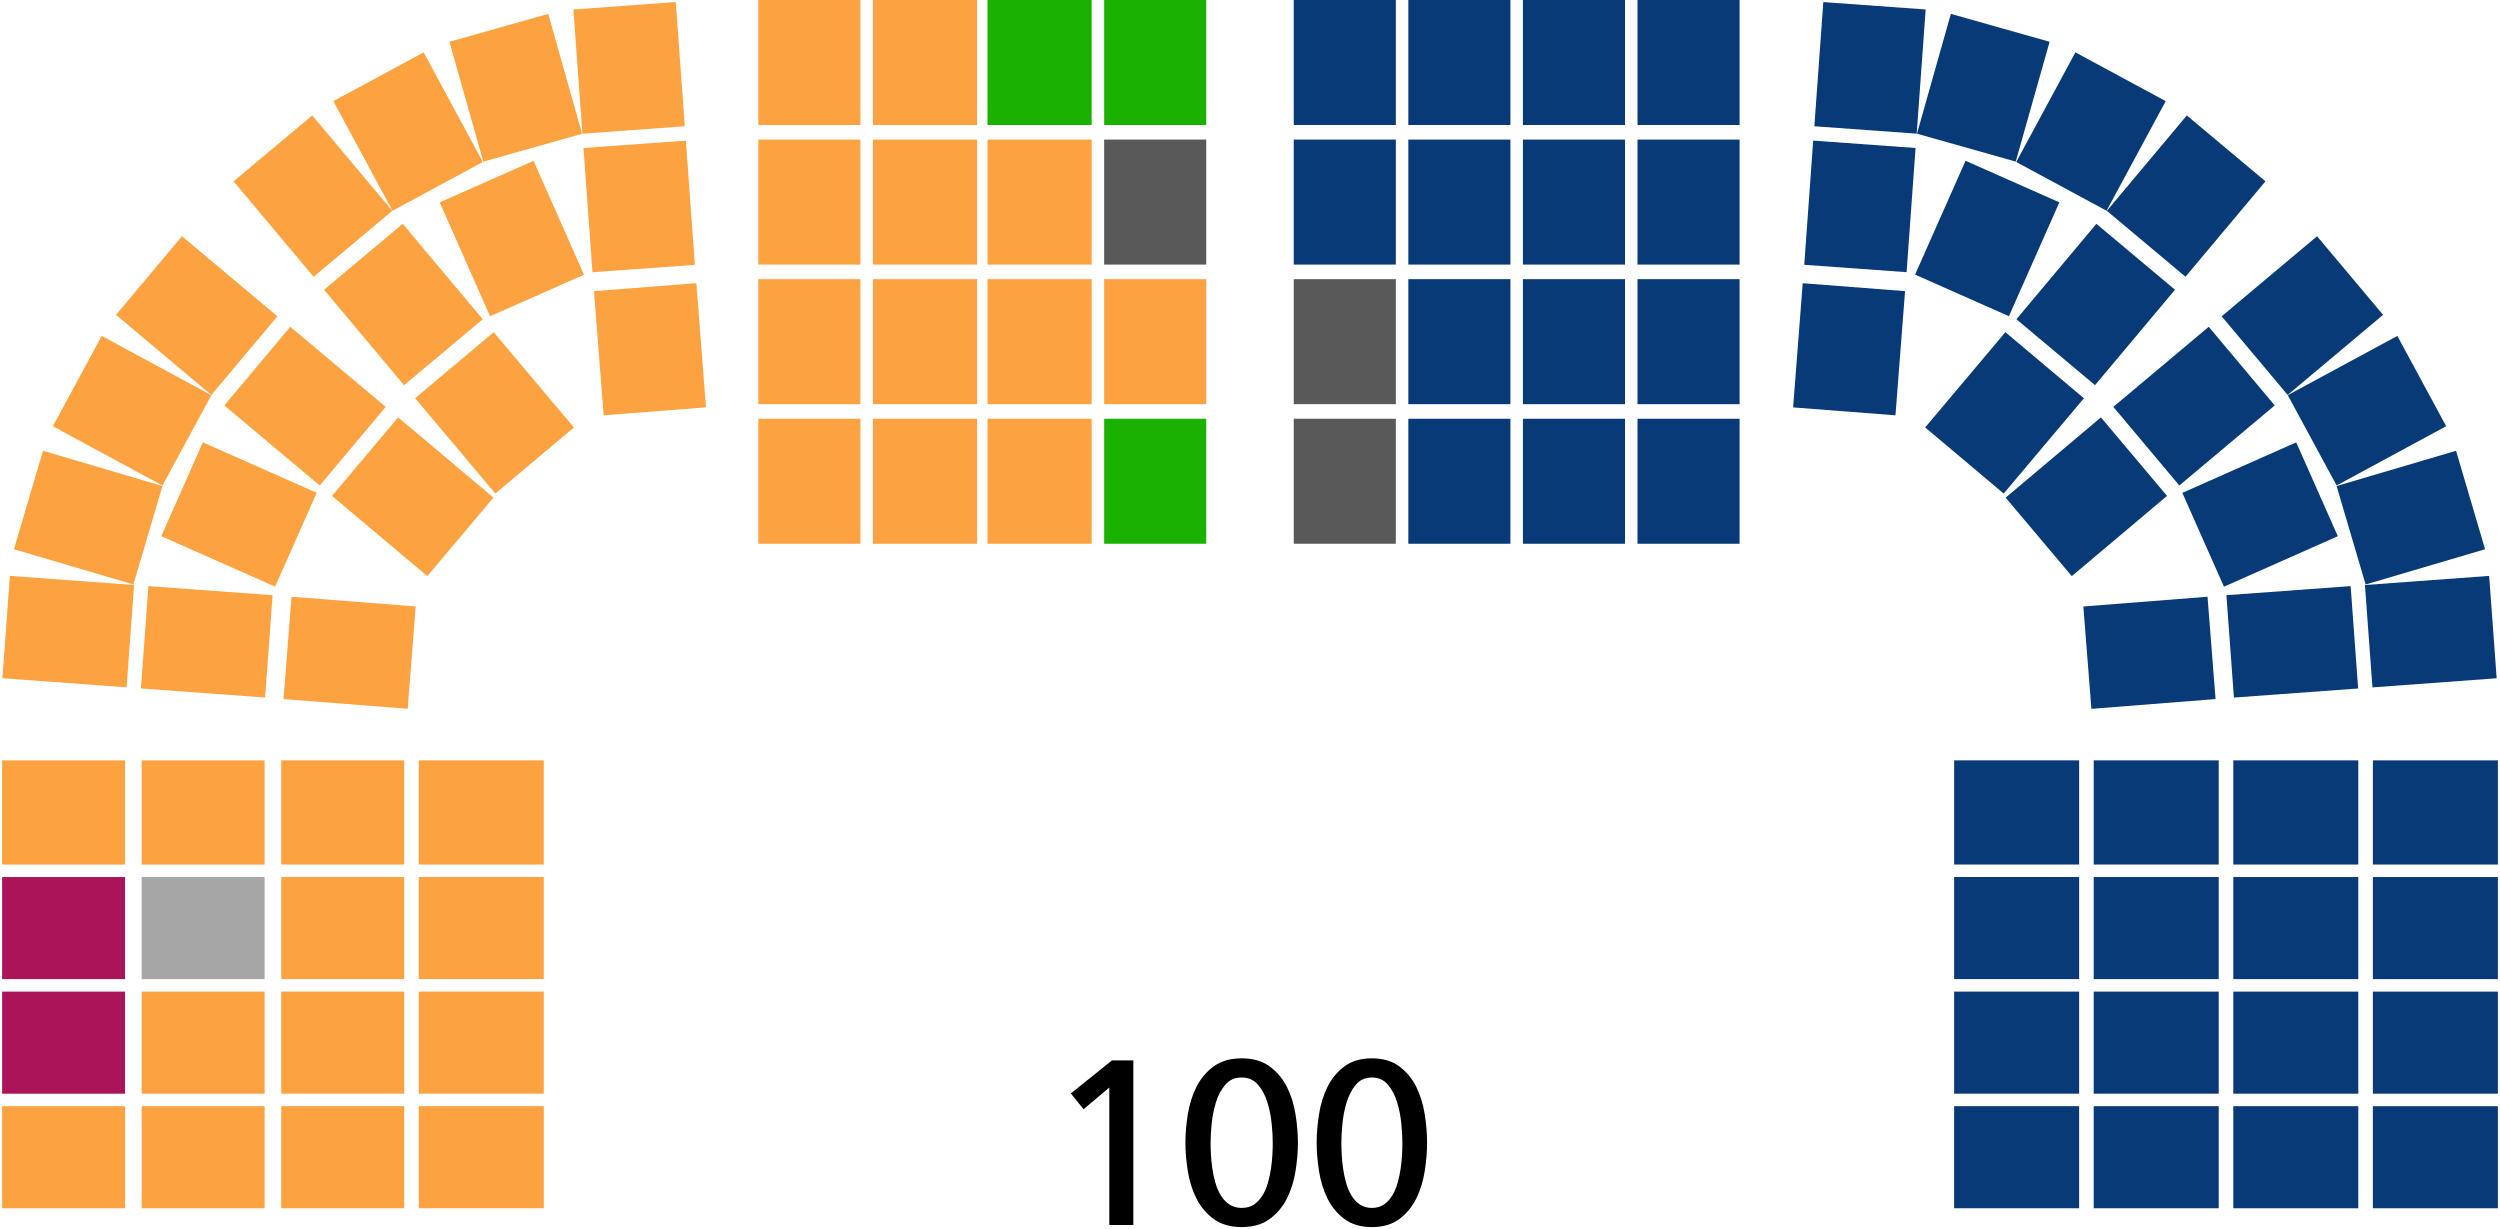 <svg width="1200" height="590" xmlns="http://www.w3.org/2000/svg" xmlns:xlink="http://www.w3.org/1999/xlink" overflow="hidden"><defs><clipPath id="clip0"><path d="M40 70 1240 70 1240 660 40 660Z" fill-rule="evenodd" clip-rule="evenodd"/></clipPath></defs><g clip-path="url(#clip0)" transform="translate(-40 -70)"><path d="M572.464 658 584 658 584 579 573.731 579 554 594.844 560.113 602.429 572.464 592.015Z" fill-rule="evenodd"/><path d="M609 618.5C609 622.764 609.38 627.289 610.14 632.075 610.901 636.862 612.268 641.237 614.242 645.201 616.217 649.164 618.97 652.455 622.501 655.073 626.032 657.691 630.532 659 636.002 659 641.469 659 645.968 657.691 649.499 655.073 653.03 652.455 655.783 649.164 657.758 645.201 659.732 641.237 661.099 636.862 661.86 632.075 662.62 627.289 663 622.764 663 618.5 663 614.236 662.62 609.711 661.86 604.925 661.099 600.138 659.732 595.763 657.758 591.798 655.783 587.833 653.03 584.542 649.499 581.925 645.968 579.308 641.469 578 636.002 578 630.532 578 626.032 579.308 622.501 581.925 618.97 584.542 616.217 587.833 614.242 591.798 612.268 595.763 610.901 600.138 610.14 604.925 609.38 609.711 609 614.236 609 618.5ZM621.077 618.5C621.077 616.033 621.248 613.023 621.59 609.47 621.932 605.917 622.616 602.476 623.641 599.147 624.667 595.818 626.166 592.995 628.14 590.677 630.113 588.359 632.734 587.2 636.002 587.2 639.267 587.2 641.887 588.359 643.86 590.677 645.834 592.995 647.333 595.818 648.359 599.147 649.384 602.476 650.068 605.917 650.41 609.47 650.752 613.023 650.923 616.033 650.923 618.5 650.923 620.146 650.866 622.053 650.752 624.221 650.639 626.39 650.411 628.633 650.069 630.952 649.727 633.271 649.234 635.553 648.588 637.796 647.943 640.04 647.07 642.06 645.969 643.855 644.868 645.65 643.501 647.09 641.868 648.174 640.235 649.258 638.28 649.8 636.002 649.8 633.721 649.8 631.764 649.258 630.132 648.174 628.499 647.09 627.132 645.65 626.031 643.855 624.93 642.06 624.057 640.04 623.412 637.796 622.766 635.553 622.273 633.271 621.931 630.952 621.589 628.633 621.361 626.39 621.248 624.221 621.134 622.053 621.077 620.146 621.077 618.5Z" fill-rule="evenodd"/><path d="M672 618.5C672 622.764 672.373 627.289 673.119 632.075 673.865 636.862 675.207 641.237 677.145 645.201 679.083 649.164 681.785 652.455 685.251 655.073 688.716 657.691 693.133 659 698.502 659 703.868 659 708.284 657.691 711.749 655.073 715.215 652.455 717.917 649.164 719.855 645.201 721.793 641.237 723.135 636.862 723.881 632.075 724.627 627.289 725 622.764 725 618.5 725 614.236 724.627 609.711 723.881 604.925 723.135 600.138 721.793 595.763 719.855 591.798 717.917 587.833 715.215 584.542 711.749 581.925 708.284 579.308 703.868 578 698.502 578 693.133 578 688.716 579.308 685.251 581.925 681.785 584.542 679.083 587.833 677.145 591.798 675.207 595.763 673.865 600.138 673.119 604.925 672.373 609.711 672 614.236 672 618.5ZM683.854 618.5C683.854 616.033 684.021 613.023 684.357 609.47 684.692 605.917 685.363 602.476 686.37 599.147 687.377 595.818 688.848 592.995 690.785 590.677 692.722 588.359 695.294 587.2 698.502 587.2 701.707 587.2 704.278 588.359 706.215 590.677 708.152 592.995 709.623 595.818 710.63 599.147 711.637 602.476 712.308 605.917 712.643 609.47 712.979 613.023 713.146 616.033 713.146 618.5 713.146 620.146 713.091 622.053 712.979 624.221 712.868 626.39 712.644 628.633 712.309 630.952 711.973 633.271 711.489 635.553 710.855 637.796 710.222 640.04 709.365 642.06 708.284 643.855 707.204 645.65 705.862 647.09 704.26 648.174 702.657 649.258 700.738 649.8 698.502 649.8 696.263 649.8 694.343 649.258 692.74 648.174 691.138 647.09 689.796 645.65 688.716 643.855 687.635 642.06 686.778 640.04 686.145 637.796 685.511 635.553 685.027 633.271 684.691 630.952 684.356 628.633 684.132 626.39 684.021 624.221 683.909 622.053 683.854 620.146 683.854 618.5Z" fill-rule="evenodd"/><path d="M404 271 453 271 453 331 404 331Z" fill="#FCA241" fill-rule="evenodd"/><path d="M459 271 509 271 509 331 459 331Z" fill="#FCA241" fill-rule="evenodd"/><path d="M514 271 564 271 564 331 514 331Z" fill="#FCA241" fill-rule="evenodd"/><path d="M570 271 619 271 619 331 570 331Z" fill="#1BB100" fill-rule="evenodd"/><path d="M570 204 619 204 619 264 570 264Z" fill="#FCA241" fill-rule="evenodd"/><path d="M514 204 564 204 564 264 514 264Z" fill="#FCA241" fill-rule="evenodd"/><path d="M459 204 509 204 509 264 459 264Z" fill="#FCA241" fill-rule="evenodd"/><path d="M404 204 453 204 453 264 404 264Z" fill="#FCA241" fill-rule="evenodd"/><path d="M570 137 619 137 619 197 570 197Z" fill="#595959" fill-rule="evenodd"/><path d="M514 137 564 137 564 197 514 197Z" fill="#FCA241" fill-rule="evenodd"/><path d="M459 137 509 137 509 197 459 197Z" fill="#FCA241" fill-rule="evenodd"/><path d="M404 137 453 137 453 197 404 197Z" fill="#FCA241" fill-rule="evenodd"/><path d="M570 70 619 70 619 130 570 130Z" fill="#1BB100" fill-rule="evenodd"/><path d="M514 70 564 70 564 130 514 130Z" fill="#1BB100" fill-rule="evenodd"/><path d="M459 70 509 70 509 130 459 130Z" fill="#FCA241" fill-rule="evenodd"/><path d="M404 70 453 70 453 130 404 130Z" fill="#FCA241" fill-rule="evenodd"/><path d="M241.016 649.962 241.016 600.962 301.016 600.962 301.016 649.962Z" fill="#FCA241" fill-rule="evenodd"/><path d="M241.013 594.964 241.013 545.964 301.013 545.964 301.013 594.964Z" fill="#FCA241" fill-rule="evenodd"/><path d="M241.01 539.967 241.01 490.967 301.01 490.967 301.01 539.967Z" fill="#FCA241" fill-rule="evenodd"/><path d="M241.008 484.969 241.008 434.969 301.008 434.969 301.008 484.969Z" fill="#FCA241" fill-rule="evenodd"/><path d="M175.011 484.972 175.011 434.972 234.011 434.972 234.011 484.972Z" fill="#FCA241" fill-rule="evenodd"/><path d="M175.013 539.97 175.013 490.97 234.013 490.97 234.013 539.97Z" fill="#FCA241" fill-rule="evenodd"/><path d="M175.016 594.967 175.016 545.967 234.016 545.967 234.016 594.967Z" fill="#FCA241" fill-rule="evenodd"/><path d="M175.019 649.965 175.019 600.965 234.019 600.965 234.019 649.965Z" fill="#FCA241" fill-rule="evenodd"/><path d="M108.014 484.975 108.014 434.975 167.014 434.975 167.014 484.975Z" fill="#FCA241" fill-rule="evenodd"/><path d="M108.016 539.973 108.016 490.973 167.017 490.973 167.017 539.973Z" fill="#A6A6A6" fill-rule="evenodd"/><path d="M108.019 594.971 108.019 545.97 167.019 545.97 167.019 594.971Z" fill="#FCA241" fill-rule="evenodd"/><path d="M108.022 649.968 108.022 600.968 167.022 600.968 167.022 649.968Z" fill="#FCA241" fill-rule="evenodd"/><path d="M41.017 484.979 41.017 434.979 100.017 434.979 100.017 484.979Z" fill="#FCA241" fill-rule="evenodd"/><path d="M41.02 539.976 41.02 490.976 100.02 490.976 100.02 539.976Z" fill="#AC145A" fill-rule="evenodd"/><path d="M41.022 594.974 41.022 545.974 100.022 545.974 100.022 594.974Z" fill="#AC145A" fill-rule="evenodd"/><path d="M41.025 649.971 41.025 600.971 100.025 600.971 100.025 649.971Z" fill="#FCA241" fill-rule="evenodd"/><path d="M239.27 261.166 276.965 229.439 315.464 275.179 277.768 306.907Z" fill="#FCA241" fill-rule="evenodd"/><path d="M325.119 209.743 374.242 205.928 378.871 265.534 329.749 269.35Z" fill="#FCA241" fill-rule="evenodd"/><path d="M251.052 167.129 296.109 147.192 320.301 201.865 275.244 221.802Z" fill="#FCA241" fill-rule="evenodd"/><path d="M320.078 141.04 369.221 137.492 373.525 197.123 324.382 200.671Z" fill="#FCA241" fill-rule="evenodd"/><path d="M195.548 209.074 233.313 177.429 271.712 223.254 233.947 254.899Z" fill="#FCA241" fill-rule="evenodd"/><path d="M315.228 74.551 364.369 70.982 368.7 130.611 319.559 134.18Z" fill="#FCA241" fill-rule="evenodd"/><path d="M255.74 90.054 303.156 76.666 319.402 134.202 271.985 147.591Z" fill="#FCA241" fill-rule="evenodd"/><path d="M152.124 157.038 189.889 125.393 228.288 171.218 190.523 202.863Z" fill="#FCA241" fill-rule="evenodd"/><path d="M200 118.544 243.358 95.141 271.755 147.753 228.398 171.156Z" fill="#FCA241" fill-rule="evenodd"/><path d="M0.008 0.041 49.279 0.041 49.279 59.827 0.008 59.827Z" fill="#FCA241" fill-rule="evenodd" transform="matrix(-0.644 0.765 0.765 0.644 231.083 270.313)"/><path d="M0.031 0.064 49.301 0.064 49.301 59.85 0.031 59.85Z" fill="#FCA241" fill-rule="evenodd" transform="matrix(-0.078 0.997 0.997 0.078 179.871 356.397)"/><path d="M0.02 0.055 49.291 0.055 49.291 59.841 0.02 59.841Z" fill="#FCA241" fill-rule="evenodd" transform="matrix(-0.405 0.914 0.914 0.405 137.328 282.292)"/><path d="M0.034 0.067 49.305 0.067 49.305 59.853 0.034 59.853Z" fill="#FCA241" fill-rule="evenodd" transform="matrix(-0.073 0.997 0.997 0.073 111.172 351.295)"/><path d="M0.011 0.042 49.282 0.042 49.282 59.828 0.011 59.828Z" fill="#FCA241" fill-rule="evenodd" transform="matrix(-0.643 0.766 0.766 0.643 179.325 226.823)"/><path d="M0.037 0.07 49.308 0.07 49.308 59.856 0.037 59.856Z" fill="#FCA241" fill-rule="evenodd" transform="matrix(-0.073 0.997 0.997 0.073 44.687 346.386)"/><path d="M0.028 0.062 49.299 0.062 49.299 59.848 0.028 59.848Z" fill="#FCA241" fill-rule="evenodd" transform="matrix(-0.283 0.959 0.959 0.283 60.591 286.33)"/><path d="M0.013 0.044 49.284 0.044 49.284 59.83 0.013 59.83Z" fill="#FCA241" fill-rule="evenodd" transform="matrix(-0.643 0.766 0.766 0.643 127.326 183.354)"/><path d="M0.02 0.053 49.291 0.053 49.291 59.839 0.02 59.839Z" fill="#FCA241" fill-rule="evenodd" transform="matrix(-0.476 0.88 0.88 0.476 88.788 231.196)"/><path d="M0 0 49 0 49 60 0 60Z" fill="#073A76" fill-rule="evenodd" transform="matrix(-1 -8.74228e-08 -8.74228e-08 1 875 271)"/><path d="M0 0 49 0 49 60 0 60Z" fill="#073A76" fill-rule="evenodd" transform="matrix(-1 -8.74228e-08 -8.74228e-08 1 820 271)"/><path d="M0 0 49 0 49 60 0 60Z" fill="#073A76" fill-rule="evenodd" transform="matrix(-1 -8.74228e-08 -8.74228e-08 1 765 271)"/><path d="M0 0 49 0 49 60 0 60Z" fill="#595959" fill-rule="evenodd" transform="matrix(-1 -8.74228e-08 -8.74228e-08 1 710 271)"/><path d="M0 0 49 0 49 60 0 60Z" fill="#595959" fill-rule="evenodd" transform="matrix(-1 -8.74228e-08 -8.74228e-08 1 710 204)"/><path d="M0 0 49 0 49 60 0 60Z" fill="#073A76" fill-rule="evenodd" transform="matrix(-1 -8.74228e-08 -8.74228e-08 1 765 204)"/><path d="M0 0 49 0 49 60 0 60Z" fill="#073A76" fill-rule="evenodd" transform="matrix(-1 -8.74228e-08 -8.74228e-08 1 820 204)"/><path d="M0 0 49 0 49 60 0 60Z" fill="#073A76" fill-rule="evenodd" transform="matrix(-1 -8.74228e-08 -8.74228e-08 1 875 204)"/><path d="M0 0 49 0 49 60 0 60Z" fill="#073A76" fill-rule="evenodd" transform="matrix(-1 -8.74228e-08 -8.74228e-08 1 710 137)"/><path d="M0 0 49 0 49 60 0 60Z" fill="#073A76" fill-rule="evenodd" transform="matrix(-1 -8.74228e-08 -8.74228e-08 1 765 137)"/><path d="M0 0 49 0 49 60 0 60Z" fill="#073A76" fill-rule="evenodd" transform="matrix(-1 -8.74228e-08 -8.74228e-08 1 820 137)"/><path d="M0 0 49 0 49 60 0 60Z" fill="#073A76" fill-rule="evenodd" transform="matrix(-1 -8.74228e-08 -8.74228e-08 1 875 137)"/><path d="M0 0 49 0 49 60 0 60Z" fill="#073A76" fill-rule="evenodd" transform="matrix(-1 -8.74228e-08 -8.74228e-08 1 710 70)"/><path d="M0 0 49 0 49 60 0 60Z" fill="#073A76" fill-rule="evenodd" transform="matrix(-1 -8.74228e-08 -8.74228e-08 1 765 70)"/><path d="M0 0 49 0 49 60 0 60Z" fill="#073A76" fill-rule="evenodd" transform="matrix(-1 -8.74228e-08 -8.74228e-08 1 820 70)"/><path d="M0 0 49 0 49 60 0 60Z" fill="#073A76" fill-rule="evenodd" transform="matrix(-1 -8.74228e-08 -8.74228e-08 1 875 70)"/><path d="M0.038 0.016 49.038 0.016 49.038 60.016 0.038 60.016Z" fill="#073A76" fill-rule="evenodd" transform="matrix(-4.37114e-08 -1 -1 4.37114e-08 1038 650)"/><path d="M0.036 0.013 49.036 0.013 49.036 60.013 0.036 60.013Z" fill="#073A76" fill-rule="evenodd" transform="matrix(-4.37114e-08 -1 -1 4.37114e-08 1038 595)"/><path d="M0.033 0.01 49.033 0.01 49.033 60.01 0.033 60.01Z" fill="#073A76" fill-rule="evenodd" transform="matrix(-4.37114e-08 -1 -1 4.37114e-08 1038 540)"/><path d="M0.031 0.008 50.031 0.008 50.031 60.008 0.031 60.008Z" fill="#073A76" fill-rule="evenodd" transform="matrix(-4.37114e-08 -1 -1 4.37114e-08 1038 485)"/><path d="M0.028 0.011 50.028 0.011 50.028 60.011 0.028 60.011Z" fill="#073A76" fill-rule="evenodd" transform="matrix(-4.37114e-08 -1 -1 4.37114e-08 1105 485)"/><path d="M0.03 0.014 49.03 0.014 49.03 60.014 0.03 60.014Z" fill="#073A76" fill-rule="evenodd" transform="matrix(-4.37114e-08 -1 -1 4.37114e-08 1105 540)"/><path d="M0.033 0.016 49.033 0.016 49.033 60.016 0.033 60.016Z" fill="#073A76" fill-rule="evenodd" transform="matrix(-4.37114e-08 -1 -1 4.37114e-08 1105 595)"/><path d="M0.035 0.019 49.035 0.019 49.035 60.019 0.035 60.019Z" fill="#073A76" fill-rule="evenodd" transform="matrix(-4.37114e-08 -1 -1 4.37114e-08 1105 650)"/><path d="M0.025 0.014 50.025 0.014 50.025 60.014 0.025 60.014Z" fill="#073A76" fill-rule="evenodd" transform="matrix(-4.37114e-08 -1 -1 4.37114e-08 1172 485)"/><path d="M0.027 0.017 49.027 0.017 49.027 60.017 0.027 60.017Z" fill="#073A76" fill-rule="evenodd" transform="matrix(-4.37114e-08 -1 -1 4.37114e-08 1172 540)"/><path d="M0.029 0.019 49.029 0.019 49.029 60.02 0.029 60.02Z" fill="#073A76" fill-rule="evenodd" transform="matrix(-4.37114e-08 -1 -1 4.37114e-08 1172 595)"/><path d="M0.032 0.022 49.032 0.022 49.032 60.022 0.032 60.022Z" fill="#073A76" fill-rule="evenodd" transform="matrix(-4.37114e-08 -1 -1 4.37114e-08 1172 650)"/><path d="M0.021 0.017 50.022 0.017 50.022 60.017 0.021 60.017Z" fill="#073A76" fill-rule="evenodd" transform="matrix(-4.37114e-08 -1 -1 4.37114e-08 1239 485)"/><path d="M0.024 0.02 49.024 0.02 49.024 60.02 0.024 60.02Z" fill="#073A76" fill-rule="evenodd" transform="matrix(-4.37114e-08 -1 -1 4.37114e-08 1239 540)"/><path d="M0.026 0.023 49.026 0.023 49.026 60.023 0.026 60.023Z" fill="#073A76" fill-rule="evenodd" transform="matrix(-4.37114e-08 -1 -1 4.37114e-08 1239 595)"/><path d="M0.029 0.025 49.029 0.025 49.029 60.025 0.029 60.025Z" fill="#073A76" fill-rule="evenodd" transform="matrix(-4.37114e-08 -1 -1 4.37114e-08 1239 650)"/><path d="M0.009-0.005 49.28-0.005 49.28 59.781 0.009 59.781Z" fill="#073A76" fill-rule="evenodd" transform="matrix(-0.765 -0.644 -0.644 0.765 1040.28 261.176)"/><path d="M0.001-0.001 49.272-0.001 49.272 59.785 0.001 59.785Z" fill="#073A76" fill-rule="evenodd" transform="matrix(-0.997 -0.077 -0.077 0.997 954.428 209.745)"/><path d="M0.004-0.004 49.274-0.004 49.274 59.782 0.004 59.782Z" fill="#073A76" fill-rule="evenodd" transform="matrix(-0.914 -0.405 -0.405 0.914 1028.49 167.135)"/><path d="M0.001-0.001 49.271-0.001 49.271 59.785 0.001 59.785Z" fill="#073A76" fill-rule="evenodd" transform="matrix(-0.997 -0.072 -0.072 0.997 959.468 141.041)"/><path d="M0.007-0.004 49.278-0.004 49.278 59.782 0.007 59.782Z" fill="#073A76" fill-rule="evenodd" transform="matrix(-0.766 -0.642 -0.642 0.766 1084 209.082)"/><path d="M0-0.001 49.271-0.001 49.271 59.785 0 59.785Z" fill="#073A76" fill-rule="evenodd" transform="matrix(-0.997 -0.072 -0.072 0.997 964.318 74.552)"/><path d="M0.001-0.003 49.272-0.003 49.272 59.783 0.001 59.783Z" fill="#073A76" fill-rule="evenodd" transform="matrix(-0.962 -0.272 -0.272 0.962 1023.81 90.058)"/><path d="M0.005-0.004 49.276-0.004 49.276 59.782 0.005 59.782Z" fill="#073A76" fill-rule="evenodd" transform="matrix(-0.766 -0.642 -0.642 0.766 1127.42 157.044)"/><path d="M0.003-0.004 49.274-0.004 49.274 59.782 0.003 59.782Z" fill="#073A76" fill-rule="evenodd" transform="matrix(-0.88 -0.475 -0.475 0.88 1079.55 118.549)"/><path d="M1048.44 270.346 1080.18 308.026 1034.46 346.547 1002.71 308.867Z" fill="#073A76" fill-rule="evenodd"/><path d="M1099.61 356.432 1103.47 405.552 1043.87 410.235 1040.01 361.116Z" fill="#073A76" fill-rule="evenodd"/><path d="M1142.18 282.332 1162.15 327.371 1107.5 351.612 1087.52 306.573Z" fill="#073A76" fill-rule="evenodd"/><path d="M1168.31 351.334 1171.9 400.473 1112.27 404.831 1108.68 355.692Z" fill="#073A76" fill-rule="evenodd"/><path d="M1100.19 226.859 1131.87 264.595 1086.08 303.035 1054.4 265.299Z" fill="#073A76" fill-rule="evenodd"/><path d="M1234.79 346.428 1238.4 395.566 1178.78 399.95 1175.17 350.812Z" fill="#073A76" fill-rule="evenodd"/><path d="M1218.9 286.375 1232.84 333.632 1175.5 350.548 1161.56 303.291Z" fill="#073A76" fill-rule="evenodd"/><path d="M1152.19 183.392 1183.87 221.129 1138.08 259.568 1106.4 221.832Z" fill="#073A76" fill-rule="evenodd"/><path d="M1190.72 231.239 1214.16 274.576 1161.58 303.021 1138.13 259.684Z" fill="#073A76" fill-rule="evenodd"/></g></svg>